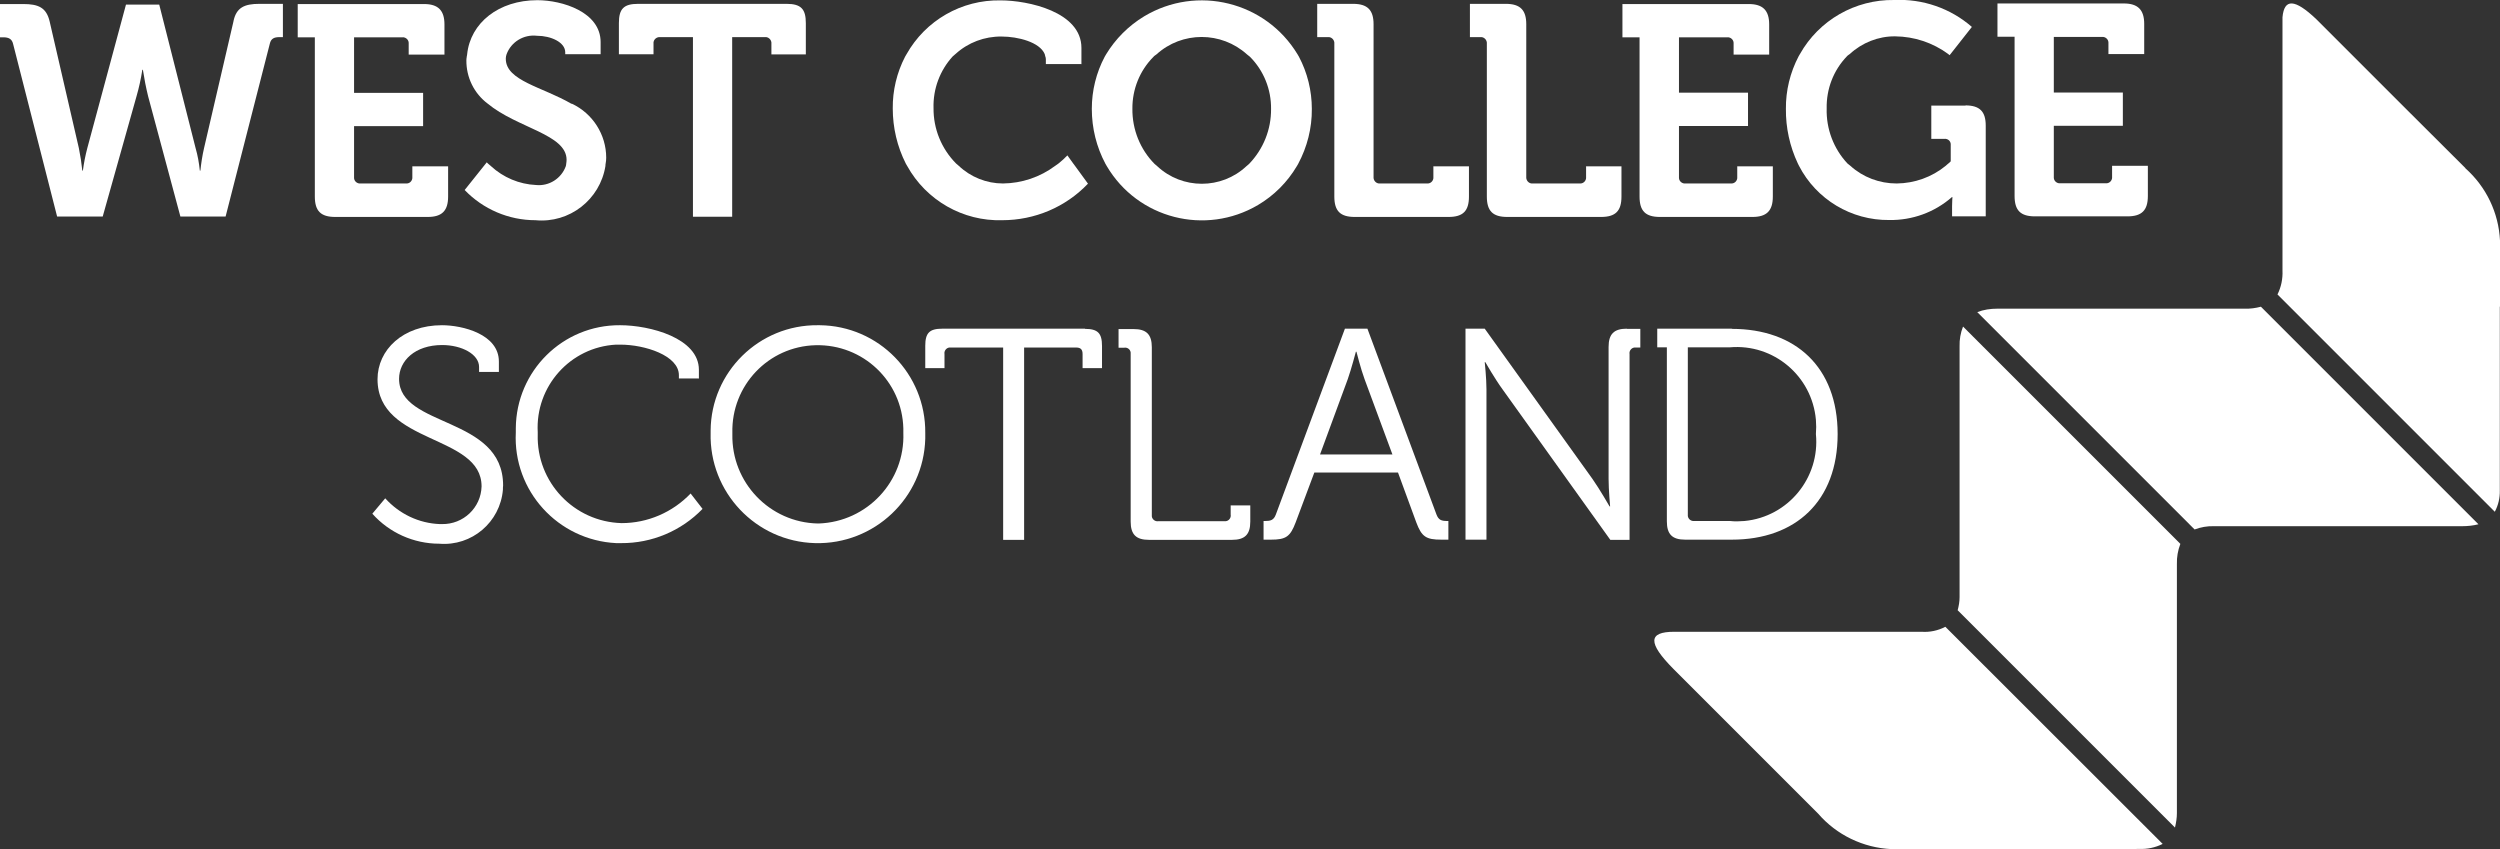 <?xml version="1.0" encoding="UTF-8"?>
<svg id="Group_1784" xmlns="http://www.w3.org/2000/svg" version="1.1" viewBox="0 0 129.99 44.16">
  <rect x="0" y="0" width="129.99" height="44.16" fill="#333333" stroke="none"/>
  <!-- Generator: Adobe Illustrator 29.7.1, SVG Export Plug-In . SVG Version: 2.1.1 Build 8)  -->
  <defs>
    <style>
      .st0 {
        fill: #fff;
      }
    </style>
  </defs>
  <g id="Group_1783">
    <path id="Path_1815" class="st0" d="M42.53,16.91c-3.06-.03-5.56,2.43-5.58,5.48,0,.04,0,.08,0,.12-.08,3.08,2.35,5.65,5.43,5.73s5.65-2.35,5.73-5.43c0-.1,0-.2,0-.3.03-3.06-2.42-5.57-5.49-5.6-.03,0-.07,0-.1,0M42.53,27.22c-2.51-.05-4.5-2.13-4.45-4.64,0-.02,0-.05,0-.07-.06-2.46,1.87-4.5,4.33-4.56,2.46-.06,4.5,1.87,4.56,4.33,0,.08,0,.15,0,.23.09,2.52-1.88,4.62-4.4,4.71-.02,0-.03,0-.05,0"/>
    <path id="Path_1816" class="st0" d="M56.42,17.09h-7.42c-.67,0-.89.22-.89.89v1.16h1v-.73c-.03-.16.09-.32.25-.34.03,0,.06,0,.09,0h2.71v10h1.09v-10h2.7c.23,0,.34.09.34.34v.73h1.01v-1.15c0-.67-.22-.89-.89-.89"/>
    <path id="Path_1817" class="st0" d="M101.15,32.59c-.38.2-.81.29-1.23.26h-12.87c-1.35,0-1.39.57-.03,1.94l5.11,5.11,2.41,2.41c.96,1.11,2.34,1.77,3.8,1.84h12.42s.46-.01.46-.01c.43.02.85-.07,1.23-.26l-11.3-11.29Z"/>
    <path id="Path_1818" class="st0" d="M113.19,29.53h0v-.2c-.01-.36.05-.71.18-1.05l-11.3-11.3c-.13.33-.19.68-.18,1.03v3.15h0v9.89c0,.23-.04.46-.1.68l11.3,11.3c.06-.25.1-.5.1-.75v-12.75Z"/>
    <path id="Path_1819" class="st0" d="M129.99,15.95v-3.44c-.07-1.45-.72-2.8-1.8-3.76,0,0,0,0,0-.01l-.12-.12h0l-3.17-3.16-4.47-4.47c-1.11-1.05-1.66-1.08-1.75-.09v13.17c.02.43-.07.86-.26,1.24l11.3,11.3c.18-.34.27-.72.26-1.11,0-.04,0-.08,0-.13v-9.31s0-.08,0-.12"/>
    <path id="Path_1820" class="st0" d="M117.55,15.95c-.27.07-.55.11-.83.1h-1.89s-10.98,0-10.98,0c-.35,0-.71.05-1.04.18l11.3,11.3c.32-.12.66-.18,1-.17h12.92c.28,0,.56-.03.84-.1l-11.31-11.31Z"/>
    <path id="Path_1821" class="st0" d="M84.59,17.09c-.67,0-.95.28-.95.95v6.86c0,.58.08,1.43.08,1.43h-.03s-.51-.89-.89-1.43l-5.6-7.81h-1v9.66h0v1.31h1.09v-7.81c0-.58-.09-1.42-.09-1.42h.03s.51.89.9,1.42l5.6,7.82h1v-9.66c-.03-.16.09-.32.25-.34.03,0,.06,0,.09,0h.22v-.97h-.7Z"/>
    <path id="Path_1822" class="st0" d="M75.25,27.09c-.3,0-.45-.05-.56-.34l-3.59-9.66h-1.17l-3.59,9.66c-.11.3-.28.34-.56.34h-.08v.97h.39c.78,0,1-.16,1.28-.9l.97-2.59h4.35l.95,2.59c.28.75.51.9,1.3.9h.37v-.97h-.07ZM68.64,23.62l1.44-3.91c.18-.51.42-1.42.42-1.42h.03s.23.91.42,1.42l1.45,3.92h-3.76Z"/>
    <path id="Path_1823" class="st0" d="M90.05,17.09h-3.88v.97h.5v9.05c0,.67.28.95.95.95h2.43c3.31,0,5.5-2,5.5-5.49s-2.2-5.47-5.5-5.47M89.94,27.09h-1.84c-.17.02-.32-.1-.34-.26,0-.03,0-.05,0-.08v-8.69h2.18c2.28-.2,4.28,1.49,4.48,3.77.02.25.02.49,0,.74.22,2.27-1.44,4.3-3.71,4.52-.25.02-.51.03-.76,0"/>
    <path id="Path_1824" class="st0" d="M40.91.2h-7.73c-.75,0-1,.26-1,1v1.62h1.8v-.55c-.02-.17.11-.32.28-.34.02,0,.04,0,.07,0h1.7v9.34h2.04V1.93h1.7c.17-.02.32.11.34.28,0,.02,0,.04,0,.07v.55h1.79v-1.63c0-.73-.25-1-1-1"/>
    <path id="Path_1825" class="st0" d="M67.54,2.95s-.05-.08-.07-.12c-1.66-2.75-5.23-3.63-7.98-1.98-.81.49-1.49,1.17-1.98,1.98-.02.04-.05.08-.07.12-.44.83-.67,1.76-.67,2.71,0,1,.24,1.98.71,2.86.02.04.05.08.07.12,1.61,2.73,5.13,3.63,7.86,2.02.83-.49,1.53-1.19,2.02-2.02.02-.04.05-.08.07-.12.47-.88.72-1.86.71-2.86,0-.94-.23-1.88-.67-2.71M64.81,8.64c-1.3,1.22-3.34,1.22-4.64,0-.05-.04-.1-.08-.14-.12-.75-.76-1.16-1.79-1.15-2.86-.01-1.01.38-1.99,1.1-2.71.04-.05.1-.08.15-.12,1.33-1.21,3.37-1.21,4.71,0,.05.04.1.08.15.12.72.72,1.11,1.7,1.1,2.71.01,1.07-.4,2.09-1.14,2.86-.04.04-.09.08-.14.12"/>
    <path id="Path_1826" class="st0" d="M102.21,5.49h-1.79v1.73h.67c.17-.02.32.09.34.26,0,.03,0,.06,0,.08v.83l-.12.11s-.09.07-.14.12c-.72.59-1.62.91-2.55.92-.89,0-1.75-.32-2.41-.92-.05-.04-.1-.08-.15-.12-.72-.77-1.11-1.8-1.08-2.86-.02-1.01.35-1.98,1.05-2.71.04-.05.1-.08.15-.12.64-.59,1.49-.93,2.36-.92,1,.01,1.96.33,2.76.92l.07.06.05-.06,1.11-1.41c-1.11-.97-2.56-1.47-4.04-1.4-2.03-.03-3.91,1.05-4.9,2.81-.02.04-.05.08-.07.12-.44.84-.67,1.78-.66,2.73-.01.98.2,1.95.62,2.84.02.04.04.08.06.12.9,1.75,2.72,2.84,4.69,2.82,1.2.02,2.36-.4,3.26-1.19h.03s-.02.23-.02.47v.53h1.75v-4.72c0-.73-.31-1.05-1.06-1.05"/>
    <path id="Path_1827" class="st0" d="M12.14,1.11l-1.53,6.59c-.09.39-.15.78-.19,1.17h-.03c-.04-.4-.11-.79-.22-1.17L8.28.24h-1.73l-2.01,7.46c-.1.38-.18.78-.23,1.17h-.03c-.04-.39-.1-.78-.18-1.17L2.58,1.11c-.17-.72-.59-.9-1.37-.9H0v1.73h.18c.26,0,.44.08.5.34l2.29,8.98h2.37l1.76-6.26c.13-.45.23-.91.3-1.37h.03c.07.46.16.92.27,1.37l1.68,6.26h2.35l2.3-8.99c.06-.26.22-.34.5-.34h.18V.2h-1.22c-.78,0-1.2.19-1.35.9"/>
    <path id="Path_1828" class="st0" d="M21.44,9.2c.02.17-.11.33-.28.34-.02,0-.04,0-.07,0h-2.34c-.17.02-.33-.11-.34-.28,0-.02,0-.04,0-.06v-2.64h3.59v-1.73h-3.59V1.94h2.5c.17-.02.33.11.34.28,0,.02,0,.04,0,.07v.55h1.86v-1.57c0-.73-.33-1.06-1.06-1.06h-6.57v1.73h.89v8.28c0,.75.31,1.06,1.06,1.06h4.81c.73,0,1.06-.31,1.06-1.06v-1.57h-1.86v.56Z"/>
    <path id="Path_1829" class="st0" d="M74.53,8.64v.56c.02.17-.11.33-.28.34-.02,0-.04,0-.07,0h-2.42c-.17.02-.32-.11-.34-.28,0-.02,0-.04,0-.07V1.26c0-.73-.31-1.06-1.06-1.06h-1.87v1.73h.55c.17-.02.32.11.34.28,0,.02,0,.04,0,.07v7.94c0,.75.31,1.06,1.06,1.06h4.88c.75,0,1.06-.31,1.06-1.06v-1.57h-1.86Z"/>
    <path id="Path_1830" class="st0" d="M82.47,8.64v.56c.02.17-.11.33-.28.34-.02,0-.05,0-.07,0h-2.42c-.17.02-.32-.11-.34-.28,0-.02,0-.04,0-.07V1.26c0-.73-.31-1.06-1.06-1.06h-1.87v1.73h.54c.17-.02.32.11.34.28,0,.02,0,.04,0,.07v7.94c0,.75.31,1.06,1.06,1.06h4.88c.75,0,1.06-.31,1.06-1.06v-1.57h-1.86Z"/>
    <path id="Path_1831" class="st0" d="M90.33,8.64v.56c.02.17-.11.33-.28.34-.02,0-.04,0-.07,0h-2.34c-.17.02-.33-.11-.34-.28,0-.02,0-.04,0-.07v-2.64h3.59v-1.73h-3.59V1.94h2.5c.17-.02.33.11.34.28,0,.02,0,.04,0,.07v.55h1.85v-1.57c0-.73-.33-1.06-1.06-1.06h-6.57v1.73h.89v8.28c0,.75.31,1.06,1.06,1.06h4.81c.73,0,1.06-.31,1.06-1.06v-1.57h-1.86Z"/>
    <path id="Path_1832" class="st0" d="M109.82,8.63v.56c.02.17-.11.33-.28.34-.02,0-.04,0-.06,0h-2.35c-.17.02-.33-.11-.34-.28,0-.02,0-.05,0-.07v-2.64h3.59v-1.73h-3.59V1.92h2.5c.17-.02.33.11.34.28,0,.02,0,.04,0,.06v.55h1.86v-1.57c0-.73-.33-1.06-1.06-1.06h-6.57v1.73h.89v8.28c0,.75.31,1.06,1.06,1.06h4.81c.74,0,1.06-.31,1.06-1.06v-1.57h-1.86Z"/>
    <path id="Path_1833" class="st0" d="M29.72,5.4c-1.51-.88-3.42-1.2-3.42-2.34,0-.04,0-.07.01-.11v-.02s.02-.07.03-.11c.24-.65.9-1.04,1.58-.96.73,0,1.47.34,1.47.86v.1h1.84v-.63C31.23.62,29.23.01,27.94.01c-2.01,0-3.48,1.18-3.65,2.81,0,.04-.01.07-.02.11v.02c-.01.06-.02.12-.02.18-.01.89.4,1.73,1.11,2.26,1.53,1.27,4.1,1.59,4.1,2.92,0,.07-.01.14-.02.21,0,.04-.01.08-.02.12-.23.64-.87,1.05-1.55.98-.87-.04-1.7-.39-2.34-.98-.05-.04-.1-.09-.14-.12s-.05-.05-.08-.08l-1.15,1.44c.96,1,2.29,1.57,3.68,1.57,1.77.17,3.36-1.07,3.64-2.82,0-.04,0-.08.01-.12.02-.1.03-.21.03-.31,0-1.2-.7-2.3-1.79-2.81"/>
    <path id="Path_1834" class="st0" d="M63.99,26.27v.49c.03.16-.09.32-.25.34-.03,0-.06,0-.09,0h-3.42c-.16.03-.32-.09-.34-.25,0-.03,0-.06,0-.09v-8.7c0-.67-.28-.95-.95-.95h-.78v.97h.29c.16-.03.32.08.34.25,0,.03,0,.06,0,.09v8.7c0,.67.28.95.95.95h4.32c.67,0,.95-.28.95-.95v-.84h-1.03Z"/>
    <path id="Path_1835" class="st0" d="M56.23,3.35v-.86C56.23.61,53.45.02,52.03.02c-2.03-.04-3.91,1.04-4.9,2.81-.02.04-.05.08-.07.12-.43.83-.65,1.76-.64,2.69,0,1,.23,1.98.68,2.87.02.04.05.08.07.12.99,1.79,2.9,2.88,4.94,2.82,1.69,0,3.3-.68,4.46-1.9l-.67-.92-.09-.12-.31-.43c-.14.15-.3.29-.46.42-.05.04-.11.08-.17.12-.79.59-1.74.91-2.72.92-.85,0-1.68-.33-2.3-.92-.05-.04-.09-.08-.14-.12-.76-.77-1.18-1.8-1.17-2.88-.03-.99.33-1.96,1-2.69.04-.04.09-.08.14-.12.66-.6,1.51-.92,2.4-.91.85,0,1.98.29,2.24.91.01.04.02.08.03.12.02.05.03.1.03.15v.25h1.86Z"/>
    <path id="Path_1836" class="st0" d="M25.94,19.32v-.52c0-1.43-1.9-1.89-2.96-1.89-2.03,0-3.35,1.28-3.35,2.81,0,3.4,5.41,2.85,5.41,5.57-.03,1.11-.95,1.98-2.06,1.96-.04,0-.07,0-.11,0-1.09-.04-2.11-.53-2.84-1.34l-.67.8c.88.99,2.15,1.56,3.48,1.56,1.69.14,3.17-1.12,3.31-2.81,0-.07,0-.15.01-.22,0-3.62-5.41-2.99-5.41-5.54,0-.94.83-1.76,2.24-1.76,1.02,0,1.92.48,1.92,1.14v.26h1.03Z"/>
    <path id="Path_1837" class="st0" d="M36.34,19.7v-.47c0-1.65-2.54-2.32-4.1-2.32-2.98-.02-5.4,2.38-5.42,5.36,0,.07,0,.15,0,.22-.15,3.03,2.19,5.6,5.22,5.75.09,0,.17,0,.26,0,1.59.01,3.12-.63,4.23-1.78l-.62-.8c-.94.98-2.23,1.54-3.59,1.54-2.48-.07-4.43-2.13-4.36-4.61,0-.04,0-.08,0-.12-.13-2.38,1.69-4.42,4.07-4.55.08,0,.15,0,.23,0,1.26,0,3.04.56,3.04,1.59v.17h1.03Z"/>
  </g>
</svg>